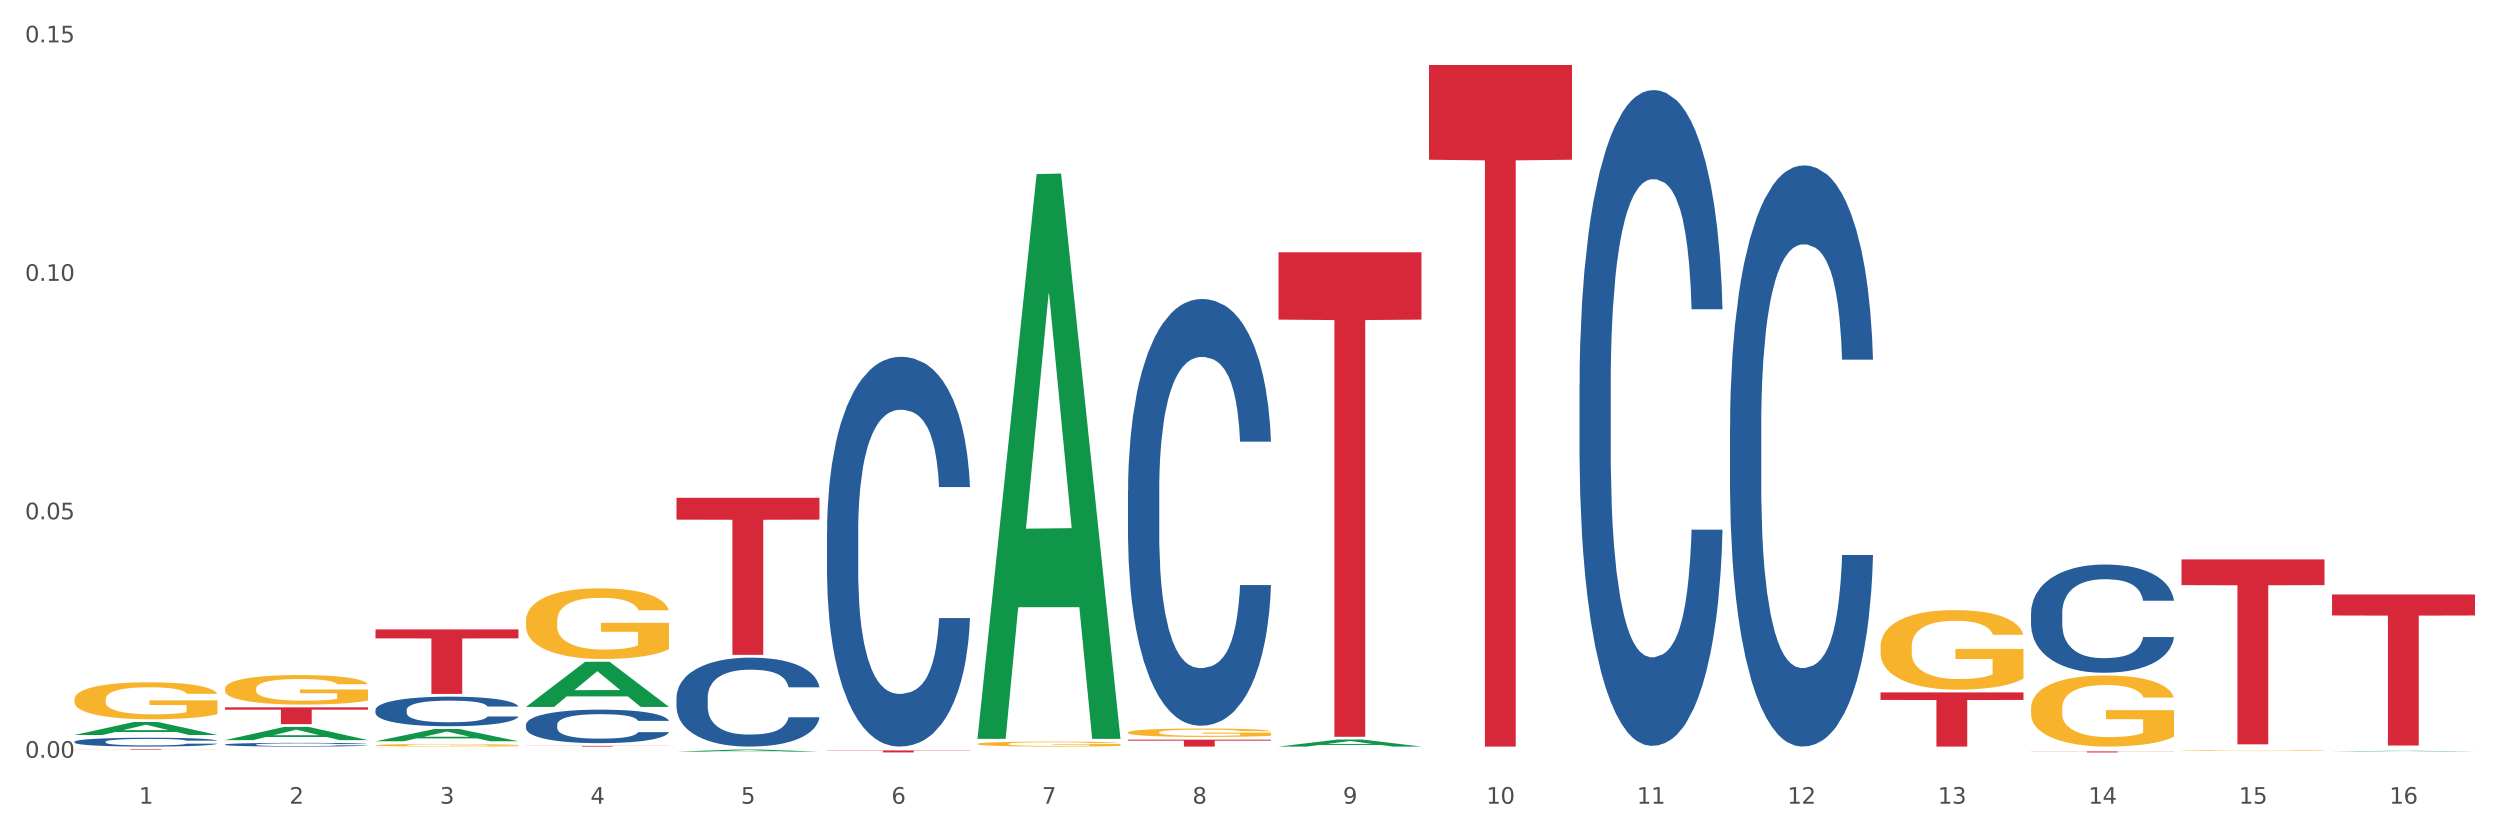 <?xml version="1.0" encoding="utf-8" standalone="no"?>
<!DOCTYPE svg PUBLIC "-//W3C//DTD SVG 1.1//EN"
  "http://www.w3.org/Graphics/SVG/1.1/DTD/svg11.dtd">
<svg xmlns:xlink="http://www.w3.org/1999/xlink" width="1080pt" height="360pt" viewBox="0 0 1080 360" xmlns="http://www.w3.org/2000/svg" version="1.1">
 <rect x="0" y="0" width="1080" height="360" fill="#333333" stroke="none"/>
 <defs>
  <style type="text/css">*{stroke-linejoin: round; stroke-linecap: butt}</style>
 </defs>
 <g id="figure_1">
  <g id="patch_1">
   <path d="M 0 360 
L 1080 360 
L 1080 0 
L 0 0 
z
" style="fill: #ffffff; stroke: #ffffff; stroke-linejoin: miter"/>
  </g>
  <g id="axes_1">
   <g id="matplotlib.axis_1">
    <g id="xtick_1">
     <g id="text_1">
      <!-- 1 -->
      <g style="fill: #4d4d4d" transform="translate(60.004 347.204) scale(0.096 -0.096)">
       <defs>
        <path id="DejaVuSans-31" d="M 794 531 
L 1825 531 
L 1825 4091 
L 703 3866 
L 703 4441 
L 1819 4666 
L 2450 4666 
L 2450 531 
L 3481 531 
L 3481 0 
L 794 0 
L 794 531 
z
" transform="scale(0.016)"/>
       </defs>
       <use xlink:href="#DejaVuSans-31"/>
      </g>
     </g>
    </g>
    <g id="xtick_2">
     <g id="text_2">
      <!-- 2 -->
      <g style="fill: #4d4d4d" transform="translate(125.021 347.204) scale(0.096 -0.096)">
       <defs>
        <path id="DejaVuSans-32" d="M 1228 531 
L 3431 531 
L 3431 0 
L 469 0 
L 469 531 
Q 828 903 1448 1529 
Q 2069 2156 2228 2338 
Q 2531 2678 2651 2914 
Q 2772 3150 2772 3378 
Q 2772 3750 2511 3984 
Q 2250 4219 1831 4219 
Q 1534 4219 1204 4116 
Q 875 4013 500 3803 
L 500 4441 
Q 881 4594 1212 4672 
Q 1544 4750 1819 4750 
Q 2544 4750 2975 4387 
Q 3406 4025 3406 3419 
Q 3406 3131 3298 2873 
Q 3191 2616 2906 2266 
Q 2828 2175 2409 1742 
Q 1991 1309 1228 531 
z
" transform="scale(0.016)"/>
       </defs>
       <use xlink:href="#DejaVuSans-32"/>
      </g>
     </g>
    </g>
    <g id="xtick_3">
     <g id="text_3">
      <!-- 3 -->
      <g style="fill: #4d4d4d" transform="translate(190.039 347.204) scale(0.096 -0.096)">
       <defs>
        <path id="DejaVuSans-33" d="M 2597 2516 
Q 3050 2419 3304 2112 
Q 3559 1806 3559 1356 
Q 3559 666 3084 287 
Q 2609 -91 1734 -91 
Q 1441 -91 1130 -33 
Q 819 25 488 141 
L 488 750 
Q 750 597 1062 519 
Q 1375 441 1716 441 
Q 2309 441 2620 675 
Q 2931 909 2931 1356 
Q 2931 1769 2642 2001 
Q 2353 2234 1838 2234 
L 1294 2234 
L 1294 2753 
L 1863 2753 
Q 2328 2753 2575 2939 
Q 2822 3125 2822 3475 
Q 2822 3834 2567 4026 
Q 2313 4219 1838 4219 
Q 1578 4219 1281 4162 
Q 984 4106 628 3988 
L 628 4550 
Q 988 4650 1302 4700 
Q 1616 4750 1894 4750 
Q 2613 4750 3031 4423 
Q 3450 4097 3450 3541 
Q 3450 3153 3228 2886 
Q 3006 2619 2597 2516 
z
" transform="scale(0.016)"/>
       </defs>
       <use xlink:href="#DejaVuSans-33"/>
      </g>
     </g>
    </g>
    <g id="xtick_4">
     <g id="text_4">
      <!-- 4 -->
      <g style="fill: #4d4d4d" transform="translate(255.056 347.204) scale(0.096 -0.096)">
       <defs>
        <path id="DejaVuSans-34" d="M 2419 4116 
L 825 1625 
L 2419 1625 
L 2419 4116 
z
M 2253 4666 
L 3047 4666 
L 3047 1625 
L 3713 1625 
L 3713 1100 
L 3047 1100 
L 3047 0 
L 2419 0 
L 2419 1100 
L 313 1100 
L 313 1709 
L 2253 4666 
z
" transform="scale(0.016)"/>
       </defs>
       <use xlink:href="#DejaVuSans-34"/>
      </g>
     </g>
    </g>
    <g id="xtick_5">
     <g id="text_5">
      <!-- 5 -->
      <g style="fill: #4d4d4d" transform="translate(320.073 347.204) scale(0.096 -0.096)">
       <defs>
        <path id="DejaVuSans-35" d="M 691 4666 
L 3169 4666 
L 3169 4134 
L 1269 4134 
L 1269 2991 
Q 1406 3038 1543 3061 
Q 1681 3084 1819 3084 
Q 2600 3084 3056 2656 
Q 3513 2228 3513 1497 
Q 3513 744 3044 326 
Q 2575 -91 1722 -91 
Q 1428 -91 1123 -41 
Q 819 9 494 109 
L 494 744 
Q 775 591 1075 516 
Q 1375 441 1709 441 
Q 2250 441 2565 725 
Q 2881 1009 2881 1497 
Q 2881 1984 2565 2268 
Q 2250 2553 1709 2553 
Q 1456 2553 1204 2497 
Q 953 2441 691 2322 
L 691 4666 
z
" transform="scale(0.016)"/>
       </defs>
       <use xlink:href="#DejaVuSans-35"/>
      </g>
     </g>
    </g>
    <g id="xtick_6">
     <g id="text_6">
      <!-- 6 -->
      <g style="fill: #4d4d4d" transform="translate(385.09 347.204) scale(0.096 -0.096)">
       <defs>
        <path id="DejaVuSans-36" d="M 2113 2584 
Q 1688 2584 1439 2293 
Q 1191 2003 1191 1497 
Q 1191 994 1439 701 
Q 1688 409 2113 409 
Q 2538 409 2786 701 
Q 3034 994 3034 1497 
Q 3034 2003 2786 2293 
Q 2538 2584 2113 2584 
z
M 3366 4563 
L 3366 3988 
Q 3128 4100 2886 4159 
Q 2644 4219 2406 4219 
Q 1781 4219 1451 3797 
Q 1122 3375 1075 2522 
Q 1259 2794 1537 2939 
Q 1816 3084 2150 3084 
Q 2853 3084 3261 2657 
Q 3669 2231 3669 1497 
Q 3669 778 3244 343 
Q 2819 -91 2113 -91 
Q 1303 -91 875 529 
Q 447 1150 447 2328 
Q 447 3434 972 4092 
Q 1497 4750 2381 4750 
Q 2619 4750 2861 4703 
Q 3103 4656 3366 4563 
z
" transform="scale(0.016)"/>
       </defs>
       <use xlink:href="#DejaVuSans-36"/>
      </g>
     </g>
    </g>
    <g id="xtick_7">
     <g id="text_7">
      <!-- 7 -->
      <g style="fill: #4d4d4d" transform="translate(450.108 347.204) scale(0.096 -0.096)">
       <defs>
        <path id="DejaVuSans-37" d="M 525 4666 
L 3525 4666 
L 3525 4397 
L 1831 0 
L 1172 0 
L 2766 4134 
L 525 4134 
L 525 4666 
z
" transform="scale(0.016)"/>
       </defs>
       <use xlink:href="#DejaVuSans-37"/>
      </g>
     </g>
    </g>
    <g id="xtick_8">
     <g id="text_8">
      <!-- 8 -->
      <g style="fill: #4d4d4d" transform="translate(515.125 347.204) scale(0.096 -0.096)">
       <defs>
        <path id="DejaVuSans-38" d="M 2034 2216 
Q 1584 2216 1326 1975 
Q 1069 1734 1069 1313 
Q 1069 891 1326 650 
Q 1584 409 2034 409 
Q 2484 409 2743 651 
Q 3003 894 3003 1313 
Q 3003 1734 2745 1975 
Q 2488 2216 2034 2216 
z
M 1403 2484 
Q 997 2584 770 2862 
Q 544 3141 544 3541 
Q 544 4100 942 4425 
Q 1341 4750 2034 4750 
Q 2731 4750 3128 4425 
Q 3525 4100 3525 3541 
Q 3525 3141 3298 2862 
Q 3072 2584 2669 2484 
Q 3125 2378 3379 2068 
Q 3634 1759 3634 1313 
Q 3634 634 3220 271 
Q 2806 -91 2034 -91 
Q 1263 -91 848 271 
Q 434 634 434 1313 
Q 434 1759 690 2068 
Q 947 2378 1403 2484 
z
M 1172 3481 
Q 1172 3119 1398 2916 
Q 1625 2713 2034 2713 
Q 2441 2713 2670 2916 
Q 2900 3119 2900 3481 
Q 2900 3844 2670 4047 
Q 2441 4250 2034 4250 
Q 1625 4250 1398 4047 
Q 1172 3844 1172 3481 
z
" transform="scale(0.016)"/>
       </defs>
       <use xlink:href="#DejaVuSans-38"/>
      </g>
     </g>
    </g>
    <g id="xtick_9">
     <g id="text_9">
      <!-- 9 -->
      <g style="fill: #4d4d4d" transform="translate(580.142 347.204) scale(0.096 -0.096)">
       <defs>
        <path id="DejaVuSans-39" d="M 703 97 
L 703 672 
Q 941 559 1184 500 
Q 1428 441 1663 441 
Q 2288 441 2617 861 
Q 2947 1281 2994 2138 
Q 2813 1869 2534 1725 
Q 2256 1581 1919 1581 
Q 1219 1581 811 2004 
Q 403 2428 403 3163 
Q 403 3881 828 4315 
Q 1253 4750 1959 4750 
Q 2769 4750 3195 4129 
Q 3622 3509 3622 2328 
Q 3622 1225 3098 567 
Q 2575 -91 1691 -91 
Q 1453 -91 1209 -44 
Q 966 3 703 97 
z
M 1959 2075 
Q 2384 2075 2632 2365 
Q 2881 2656 2881 3163 
Q 2881 3666 2632 3958 
Q 2384 4250 1959 4250 
Q 1534 4250 1286 3958 
Q 1038 3666 1038 3163 
Q 1038 2656 1286 2365 
Q 1534 2075 1959 2075 
z
" transform="scale(0.016)"/>
       </defs>
       <use xlink:href="#DejaVuSans-39"/>
      </g>
     </g>
    </g>
    <g id="xtick_10">
     <g id="text_10">
      <!-- 10 -->
      <g style="fill: #4d4d4d" transform="translate(642.105 347.204) scale(0.096 -0.096)">
       <defs>
        <path id="DejaVuSans-30" d="M 2034 4250 
Q 1547 4250 1301 3770 
Q 1056 3291 1056 2328 
Q 1056 1369 1301 889 
Q 1547 409 2034 409 
Q 2525 409 2770 889 
Q 3016 1369 3016 2328 
Q 3016 3291 2770 3770 
Q 2525 4250 2034 4250 
z
M 2034 4750 
Q 2819 4750 3233 4129 
Q 3647 3509 3647 2328 
Q 3647 1150 3233 529 
Q 2819 -91 2034 -91 
Q 1250 -91 836 529 
Q 422 1150 422 2328 
Q 422 3509 836 4129 
Q 1250 4750 2034 4750 
z
" transform="scale(0.016)"/>
       </defs>
       <use xlink:href="#DejaVuSans-31"/>
       <use xlink:href="#DejaVuSans-30" transform="translate(63.623 0)"/>
      </g>
     </g>
    </g>
    <g id="xtick_11">
     <g id="text_11">
      <!-- 11 -->
      <g style="fill: #4d4d4d" transform="translate(707.123 347.204) scale(0.096 -0.096)">
       <use xlink:href="#DejaVuSans-31"/>
       <use xlink:href="#DejaVuSans-31" transform="translate(63.623 0)"/>
      </g>
     </g>
    </g>
    <g id="xtick_12">
     <g id="text_12">
      <!-- 12 -->
      <g style="fill: #4d4d4d" transform="translate(772.14 347.204) scale(0.096 -0.096)">
       <use xlink:href="#DejaVuSans-31"/>
       <use xlink:href="#DejaVuSans-32" transform="translate(63.623 0)"/>
      </g>
     </g>
    </g>
    <g id="xtick_13">
     <g id="text_13">
      <!-- 13 -->
      <g style="fill: #4d4d4d" transform="translate(837.157 347.204) scale(0.096 -0.096)">
       <use xlink:href="#DejaVuSans-31"/>
       <use xlink:href="#DejaVuSans-33" transform="translate(63.623 0)"/>
      </g>
     </g>
    </g>
    <g id="xtick_14">
     <g id="text_14">
      <!-- 14 -->
      <g style="fill: #4d4d4d" transform="translate(902.174 347.204) scale(0.096 -0.096)">
       <use xlink:href="#DejaVuSans-31"/>
       <use xlink:href="#DejaVuSans-34" transform="translate(63.623 0)"/>
      </g>
     </g>
    </g>
    <g id="xtick_15">
     <g id="text_15">
      <!-- 15 -->
      <g style="fill: #4d4d4d" transform="translate(967.192 347.204) scale(0.096 -0.096)">
       <use xlink:href="#DejaVuSans-31"/>
       <use xlink:href="#DejaVuSans-35" transform="translate(63.623 0)"/>
      </g>
     </g>
    </g>
    <g id="xtick_16">
     <g id="text_16">
      <!-- 16 -->
      <g style="fill: #4d4d4d" transform="translate(1032.209 347.204) scale(0.096 -0.096)">
       <use xlink:href="#DejaVuSans-31"/>
       <use xlink:href="#DejaVuSans-36" transform="translate(63.623 0)"/>
      </g>
     </g>
    </g>
    <g id="xtick_17"/>
    <g id="xtick_18"/>
    <g id="xtick_19"/>
    <g id="xtick_20"/>
    <g id="xtick_21"/>
    <g id="xtick_22"/>
    <g id="xtick_23"/>
    <g id="xtick_24"/>
    <g id="xtick_25"/>
    <g id="xtick_26"/>
    <g id="xtick_27"/>
    <g id="xtick_28"/>
    <g id="xtick_29"/>
    <g id="xtick_30"/>
    <g id="xtick_31"/>
   </g>
   <g id="matplotlib.axis_2">
    <g id="ytick_1">
     <g id="text_17">
      <!-- 0.00 -->
      <g style="fill: #4d4d4d" transform="translate(10.8 327.352) scale(0.096 -0.096)">
       <defs>
        <path id="DejaVuSans-2e" d="M 684 794 
L 1344 794 
L 1344 0 
L 684 0 
L 684 794 
z
" transform="scale(0.016)"/>
       </defs>
       <use xlink:href="#DejaVuSans-30"/>
       <use xlink:href="#DejaVuSans-2e" transform="translate(63.623 0)"/>
       <use xlink:href="#DejaVuSans-30" transform="translate(95.41 0)"/>
       <use xlink:href="#DejaVuSans-30" transform="translate(159.033 0)"/>
      </g>
     </g>
    </g>
    <g id="ytick_2">
     <g id="text_18">
      <!-- 0.05 -->
      <g style="fill: #4d4d4d" transform="translate(10.8 224.338) scale(0.096 -0.096)">
       <use xlink:href="#DejaVuSans-30"/>
       <use xlink:href="#DejaVuSans-2e" transform="translate(63.623 0)"/>
       <use xlink:href="#DejaVuSans-30" transform="translate(95.41 0)"/>
       <use xlink:href="#DejaVuSans-35" transform="translate(159.033 0)"/>
      </g>
     </g>
    </g>
    <g id="ytick_3">
     <g id="text_19">
      <!-- 0.10 -->
      <g style="fill: #4d4d4d" transform="translate(10.8 121.324) scale(0.096 -0.096)">
       <use xlink:href="#DejaVuSans-30"/>
       <use xlink:href="#DejaVuSans-2e" transform="translate(63.623 0)"/>
       <use xlink:href="#DejaVuSans-31" transform="translate(95.41 0)"/>
       <use xlink:href="#DejaVuSans-30" transform="translate(159.033 0)"/>
      </g>
     </g>
    </g>
    <g id="ytick_4">
     <g id="text_20">
      <!-- 0.15 -->
      <g style="fill: #4d4d4d" transform="translate(10.8 18.311) scale(0.096 -0.096)">
       <use xlink:href="#DejaVuSans-30"/>
       <use xlink:href="#DejaVuSans-2e" transform="translate(63.623 0)"/>
       <use xlink:href="#DejaVuSans-31" transform="translate(95.41 0)"/>
       <use xlink:href="#DejaVuSans-35" transform="translate(159.033 0)"/>
      </g>
     </g>
    </g>
    <g id="ytick_5"/>
    <g id="ytick_6"/>
    <g id="ytick_7"/>
   </g>
   <g id="PolyCollection_1">
    <path d="M 32.175 317.508 
L 32.239 317.503 
L 57.709 311.914 
L 68.28 311.909 
L 93.941 317.518 
L 81.715 317.518 
L 76.176 316.212 
L 49.877 316.212 
L 49.686 316.233 
L 44.337 317.518 
L 32.175 317.518 
L 32.175 317.508 
L 53.188 315.433 
L 72.864 315.427 
L 63.122 313.104 
L 62.995 313.094 
L 62.867 313.11 
L 53.125 315.427 
L 53.188 315.433 
L 32.175 317.508 
z
" clip-path="url(#p6cff342da2)" style="fill: #109648"/>
    <path d="M 97.192 319.719 
L 97.256 319.713 
L 122.727 314.019 
L 133.297 314.013 
L 158.959 319.729 
L 146.733 319.729 
L 141.193 318.398 
L 114.894 318.398 
L 114.703 318.42 
L 109.354 319.729 
L 97.192 319.729 
L 97.192 319.719 
L 118.206 317.604 
L 137.882 317.599 
L 128.139 315.232 
L 128.012 315.221 
L 127.884 315.237 
L 118.142 317.599 
L 118.206 317.604 
L 97.192 319.719 
z
" clip-path="url(#p6cff342da2)" style="fill: #109648"/>
    <path d="M 97.192 297.522 
L 97.265 297.51 
L 97.265 297.091 
L 97.411 296.729 
L 98.14 295.856 
L 99.234 295.133 
L 100.036 294.749 
L 100.838 294.434 
L 101.786 294.12 
L 102.953 293.793 
L 105.068 293.316 
L 106.381 293.071 
L 107.985 292.815 
L 110.902 292.442 
L 113.017 292.232 
L 115.204 292.057 
L 118.778 291.848 
L 121.111 291.755 
L 123.591 291.685 
L 126.58 291.638 
L 128.841 291.626 
L 133.8 291.661 
L 138.03 291.766 
L 140.071 291.848 
L 142.697 291.988 
L 144.082 292.081 
L 146.343 292.267 
L 148.676 292.512 
L 150.281 292.722 
L 152.687 293.118 
L 154.51 293.514 
L 156.188 294.003 
L 157.063 294.341 
L 157.719 294.656 
L 158.302 295.017 
L 158.886 295.588 
L 145.759 295.588 
L 145.249 295.18 
L 144.447 294.795 
L 143.28 294.423 
L 142.259 294.19 
L 140.509 293.898 
L 138.905 293.712 
L 137.227 293.572 
L 135.185 293.456 
L 133.581 293.397 
L 131.321 293.351 
L 126.872 293.362 
L 123.882 293.456 
L 121.84 293.572 
L 120.528 293.677 
L 119.361 293.793 
L 118.048 293.957 
L 116.517 294.201 
L 115.423 294.423 
L 114.329 294.702 
L 113.454 294.982 
L 112.652 295.308 
L 111.996 295.658 
L 111.485 296.019 
L 111.048 296.462 
L 110.683 297.196 
L 110.683 298.792 
L 110.829 299.153 
L 111.194 299.631 
L 111.631 299.992 
L 112.36 300.423 
L 113.017 300.714 
L 114.256 301.134 
L 115.642 301.483 
L 116.736 301.704 
L 117.83 301.891 
L 119.726 302.147 
L 121.84 302.357 
L 123.664 302.485 
L 126.143 302.602 
L 127.82 302.648 
L 129.279 302.671 
L 132.852 302.671 
L 135.404 302.637 
L 138.248 302.555 
L 140.436 302.45 
L 142.259 302.322 
L 144.301 302.112 
L 145.614 301.914 
L 145.614 299.479 
L 129.57 299.467 
L 129.57 297.848 
L 158.959 297.848 
L 158.959 302.602 
L 157.719 302.846 
L 156.333 303.068 
L 154.875 303.266 
L 152.687 303.51 
L 150.062 303.743 
L 147.728 303.906 
L 145.249 304.046 
L 142.332 304.174 
L 138.54 304.291 
L 136.206 304.338 
L 133.289 304.373 
L 129.862 304.384 
L 126.872 304.361 
L 123.955 304.303 
L 120.892 304.198 
L 117.903 304.046 
L 115.642 303.895 
L 113.381 303.708 
L 110.975 303.464 
L 109.079 303.231 
L 107.62 303.021 
L 106.016 302.753 
L 104.266 302.404 
L 102.953 302.089 
L 101.786 301.763 
L 100.547 301.343 
L 99.672 300.982 
L 98.797 300.528 
L 98.286 300.19 
L 97.703 299.666 
L 97.265 298.932 
L 97.192 297.522 
z
" clip-path="url(#p6cff342da2)" style="fill: #f7b32b"/>
    <path d="M 32.175 302.136 
L 32.248 302.122 
L 32.248 301.597 
L 32.394 301.145 
L 33.123 300.051 
L 34.217 299.147 
L 35.019 298.665 
L 35.821 298.272 
L 36.769 297.878 
L 37.936 297.469 
L 40.051 296.871 
L 41.363 296.565 
L 42.968 296.244 
L 45.885 295.778 
L 47.999 295.515 
L 50.187 295.296 
L 53.76 295.034 
L 56.094 294.917 
L 58.573 294.83 
L 61.563 294.771 
L 63.824 294.757 
L 68.783 294.801 
L 73.012 294.932 
L 75.054 295.034 
L 77.679 295.209 
L 79.065 295.326 
L 81.326 295.559 
L 83.659 295.865 
L 85.263 296.128 
L 87.67 296.624 
L 89.493 297.119 
L 91.17 297.732 
L 92.045 298.155 
L 92.702 298.549 
L 93.285 299.001 
L 93.868 299.715 
L 80.742 299.715 
L 80.232 299.205 
L 79.43 298.724 
L 78.263 298.257 
L 77.242 297.965 
L 75.492 297.601 
L 73.887 297.367 
L 72.21 297.192 
L 70.168 297.046 
L 68.564 296.974 
L 66.303 296.915 
L 61.855 296.93 
L 58.865 297.046 
L 56.823 297.192 
L 55.511 297.324 
L 54.344 297.469 
L 53.031 297.674 
L 51.5 297.98 
L 50.406 298.257 
L 49.312 298.607 
L 48.437 298.957 
L 47.635 299.365 
L 46.979 299.803 
L 46.468 300.255 
L 46.031 300.809 
L 45.666 301.728 
L 45.666 303.726 
L 45.812 304.178 
L 46.176 304.776 
L 46.614 305.228 
L 47.343 305.768 
L 47.999 306.132 
L 49.239 306.657 
L 50.625 307.095 
L 51.719 307.372 
L 52.812 307.605 
L 54.708 307.926 
L 56.823 308.189 
L 58.646 308.349 
L 61.126 308.495 
L 62.803 308.553 
L 64.261 308.582 
L 67.835 308.582 
L 70.387 308.539 
L 73.231 308.437 
L 75.419 308.305 
L 77.242 308.145 
L 79.284 307.882 
L 80.596 307.634 
L 80.596 304.586 
L 64.553 304.572 
L 64.553 302.545 
L 93.941 302.545 
L 93.941 308.495 
L 92.702 308.801 
L 91.316 309.078 
L 89.858 309.326 
L 87.67 309.632 
L 85.045 309.924 
L 82.711 310.128 
L 80.232 310.303 
L 77.315 310.464 
L 73.523 310.61 
L 71.189 310.668 
L 68.272 310.712 
L 64.845 310.726 
L 61.855 310.697 
L 58.938 310.624 
L 55.875 310.493 
L 52.885 310.303 
L 50.625 310.114 
L 48.364 309.88 
L 45.958 309.574 
L 44.062 309.282 
L 42.603 309.02 
L 40.999 308.684 
L 39.249 308.247 
L 37.936 307.853 
L 36.769 307.445 
L 35.529 306.92 
L 34.654 306.468 
L 33.779 305.899 
L 33.269 305.476 
L 32.685 304.82 
L 32.248 303.901 
L 32.175 302.136 
z
" clip-path="url(#p6cff342da2)" style="fill: #f7b32b"/>
    <path d="M 292.244 324.724 
L 292.308 324.723 
L 317.778 323.793 
L 328.349 323.793 
L 354.01 324.725 
L 341.784 324.725 
L 336.245 324.508 
L 309.946 324.508 
L 309.755 324.512 
L 304.406 324.725 
L 292.244 324.725 
L 292.244 324.724 
L 313.257 324.379 
L 332.933 324.378 
L 323.191 323.991 
L 323.063 323.99 
L 322.936 323.992 
L 313.194 324.378 
L 313.257 324.379 
L 292.244 324.724 
z
" clip-path="url(#p6cff342da2)" style="fill: #109648"/>
    <path d="M 422.278 318.735 
L 422.342 318.506 
L 447.813 75.2 
L 458.383 74.971 
L 484.045 319.194 
L 471.819 319.194 
L 466.279 262.323 
L 439.981 262.323 
L 439.79 263.24 
L 434.441 319.194 
L 422.278 319.194 
L 422.278 318.735 
L 443.292 228.384 
L 462.968 228.155 
L 453.225 127.026 
L 453.098 126.567 
L 452.971 127.255 
L 443.228 228.155 
L 443.292 228.384 
L 422.278 318.735 
z
" clip-path="url(#p6cff342da2)" style="fill: #109648"/>
    <path d="M 227.227 305.348 
L 227.29 305.33 
L 252.761 285.891 
L 263.331 285.873 
L 288.993 305.385 
L 276.767 305.385 
L 271.227 300.841 
L 244.929 300.841 
L 244.738 300.914 
L 239.389 305.385 
L 227.227 305.385 
L 227.227 305.348 
L 248.24 298.129 
L 267.916 298.111 
L 258.174 290.031 
L 258.046 289.995 
L 257.919 290.05 
L 248.176 298.111 
L 248.24 298.129 
L 227.227 305.348 
z
" clip-path="url(#p6cff342da2)" style="fill: #109648"/>
    <path d="M 162.209 320.228 
L 162.273 320.223 
L 187.744 314.921 
L 198.314 314.916 
L 223.976 320.238 
L 211.75 320.238 
L 206.21 318.999 
L 179.912 318.999 
L 179.721 319.019 
L 174.372 320.238 
L 162.209 320.238 
L 162.209 320.228 
L 183.223 318.26 
L 202.899 318.255 
L 193.156 316.051 
L 193.029 316.041 
L 192.902 316.056 
L 183.159 318.255 
L 183.223 318.26 
L 162.209 320.228 
z
" clip-path="url(#p6cff342da2)" style="fill: #109648"/>
    <path d="M 227.227 268.265 
L 227.3 268.237 
L 227.3 267.233 
L 227.445 266.368 
L 228.175 264.277 
L 229.269 262.548 
L 230.071 261.627 
L 230.873 260.874 
L 231.821 260.122 
L 232.988 259.341 
L 235.102 258.197 
L 236.415 257.612 
L 238.019 256.998 
L 240.936 256.106 
L 243.051 255.604 
L 245.239 255.185 
L 248.812 254.684 
L 251.146 254.46 
L 253.625 254.293 
L 256.615 254.182 
L 258.876 254.154 
L 263.834 254.237 
L 268.064 254.488 
L 270.106 254.684 
L 272.731 255.018 
L 274.117 255.241 
L 276.377 255.687 
L 278.711 256.273 
L 280.315 256.775 
L 282.722 257.723 
L 284.545 258.671 
L 286.222 259.843 
L 287.097 260.651 
L 287.753 261.404 
L 288.337 262.269 
L 288.92 263.635 
L 275.794 263.635 
L 275.283 262.659 
L 274.481 261.739 
L 273.315 260.847 
L 272.294 260.289 
L 270.543 259.592 
L 268.939 259.145 
L 267.262 258.811 
L 265.22 258.532 
L 263.616 258.393 
L 261.355 258.281 
L 256.907 258.309 
L 253.917 258.532 
L 251.875 258.811 
L 250.562 259.062 
L 249.396 259.341 
L 248.083 259.731 
L 246.552 260.317 
L 245.458 260.847 
L 244.364 261.516 
L 243.489 262.185 
L 242.687 262.966 
L 242.03 263.803 
L 241.52 264.667 
L 241.082 265.727 
L 240.718 267.484 
L 240.718 271.304 
L 240.863 272.169 
L 241.228 273.312 
L 241.666 274.177 
L 242.395 275.208 
L 243.051 275.906 
L 244.291 276.91 
L 245.676 277.746 
L 246.77 278.276 
L 247.864 278.722 
L 249.76 279.336 
L 251.875 279.838 
L 253.698 280.144 
L 256.177 280.423 
L 257.855 280.535 
L 259.313 280.591 
L 262.886 280.591 
L 265.439 280.507 
L 268.283 280.312 
L 270.47 280.061 
L 272.294 279.754 
L 274.335 279.252 
L 275.648 278.778 
L 275.648 272.95 
L 259.605 272.922 
L 259.605 269.045 
L 288.993 269.045 
L 288.993 280.423 
L 287.753 281.009 
L 286.368 281.539 
L 284.909 282.013 
L 282.722 282.599 
L 280.096 283.156 
L 277.763 283.547 
L 275.283 283.881 
L 272.366 284.188 
L 268.574 284.467 
L 266.241 284.578 
L 263.324 284.662 
L 259.897 284.69 
L 256.907 284.634 
L 253.99 284.495 
L 250.927 284.244 
L 247.937 283.881 
L 245.676 283.519 
L 243.416 283.073 
L 241.009 282.487 
L 239.113 281.929 
L 237.655 281.427 
L 236.05 280.786 
L 234.3 279.949 
L 232.988 279.196 
L 231.821 278.415 
L 230.581 277.412 
L 229.706 276.547 
L 228.831 275.459 
L 228.321 274.651 
L 227.737 273.396 
L 227.3 271.639 
L 227.227 268.265 
z
" clip-path="url(#p6cff342da2)" style="fill: #f7b32b"/>
    <path d="M 162.209 321.93 
L 162.282 321.929 
L 162.282 321.892 
L 162.428 321.861 
L 163.157 321.786 
L 164.251 321.724 
L 165.054 321.69 
L 165.856 321.663 
L 166.804 321.636 
L 167.97 321.608 
L 170.085 321.567 
L 171.398 321.546 
L 173.002 321.523 
L 175.919 321.491 
L 178.034 321.473 
L 180.222 321.458 
L 183.795 321.44 
L 186.128 321.432 
L 188.608 321.426 
L 191.598 321.422 
L 193.858 321.421 
L 198.817 321.424 
L 203.047 321.433 
L 205.089 321.44 
L 207.714 321.452 
L 209.099 321.46 
L 211.36 321.476 
L 213.694 321.497 
L 215.298 321.515 
L 217.704 321.55 
L 219.528 321.584 
L 221.205 321.626 
L 222.08 321.655 
L 222.736 321.682 
L 223.32 321.714 
L 223.903 321.763 
L 210.777 321.763 
L 210.266 321.728 
L 209.464 321.694 
L 208.297 321.662 
L 207.276 321.642 
L 205.526 321.617 
L 203.922 321.601 
L 202.245 321.589 
L 200.203 321.579 
L 198.598 321.574 
L 196.338 321.57 
L 191.889 321.571 
L 188.9 321.579 
L 186.858 321.589 
L 185.545 321.598 
L 184.378 321.608 
L 183.066 321.622 
L 181.534 321.643 
L 180.44 321.662 
L 179.347 321.686 
L 178.471 321.71 
L 177.669 321.739 
L 177.013 321.769 
L 176.503 321.8 
L 176.065 321.838 
L 175.7 321.902 
L 175.7 322.039 
L 175.846 322.07 
L 176.211 322.112 
L 176.648 322.143 
L 177.378 322.18 
L 178.034 322.205 
L 179.274 322.241 
L 180.659 322.272 
L 181.753 322.291 
L 182.847 322.307 
L 184.743 322.329 
L 186.858 322.347 
L 188.681 322.358 
L 191.16 322.368 
L 192.837 322.372 
L 194.296 322.374 
L 197.869 322.374 
L 200.422 322.371 
L 203.266 322.364 
L 205.453 322.355 
L 207.276 322.344 
L 209.318 322.326 
L 210.631 322.309 
L 210.631 322.099 
L 194.588 322.098 
L 194.588 321.958 
L 223.976 321.958 
L 223.976 322.368 
L 222.736 322.389 
L 221.351 322.408 
L 219.892 322.425 
L 217.704 322.446 
L 215.079 322.467 
L 212.746 322.481 
L 210.266 322.493 
L 207.349 322.504 
L 203.557 322.514 
L 201.224 322.518 
L 198.307 322.521 
L 194.879 322.522 
L 191.889 322.52 
L 188.972 322.515 
L 185.91 322.506 
L 182.92 322.493 
L 180.659 322.48 
L 178.399 322.464 
L 175.992 322.442 
L 174.096 322.422 
L 172.638 322.404 
L 171.033 322.381 
L 169.283 322.351 
L 167.97 322.324 
L 166.804 322.296 
L 165.564 322.259 
L 164.689 322.228 
L 163.814 322.189 
L 163.303 322.16 
L 162.72 322.115 
L 162.282 322.051 
L 162.209 321.93 
z
" clip-path="url(#p6cff342da2)" style="fill: #f7b32b"/>
    <path d="M 32.175 323.704 
L 93.941 323.704 
L 93.941 323.743 
L 69.645 323.743 
L 69.645 323.981 
L 56.325 323.981 
L 56.325 323.743 
L 32.175 323.743 
L 32.175 323.705 
L 32.175 323.704 
z
" clip-path="url(#p6cff342da2)" style="fill: #d62839"/>
    <path d="M 97.192 305.567 
L 158.959 305.567 
L 158.959 306.576 
L 134.662 306.583 
L 134.662 312.831 
L 121.343 312.831 
L 121.343 306.583 
L 97.192 306.576 
L 97.192 305.573 
L 97.192 305.567 
z
" clip-path="url(#p6cff342da2)" style="fill: #d62839"/>
    <path d="M 877.399 324.606 
L 939.166 324.606 
L 939.166 324.669 
L 914.869 324.669 
L 914.869 325.06 
L 901.549 325.06 
L 901.549 324.669 
L 877.399 324.669 
L 877.399 324.606 
L 877.399 324.606 
z
" clip-path="url(#p6cff342da2)" style="fill: #d62839"/>
    <path d="M 942.416 241.674 
L 1004.183 241.674 
L 1004.183 252.774 
L 979.886 252.849 
L 979.886 321.549 
L 966.567 321.549 
L 966.567 252.849 
L 942.416 252.774 
L 942.416 241.749 
L 942.416 241.674 
z
" clip-path="url(#p6cff342da2)" style="fill: #d62839"/>
    <path d="M 1007.434 324.624 
L 1007.497 324.623 
L 1032.968 324.337 
L 1043.538 324.337 
L 1069.2 324.624 
L 1056.974 324.624 
L 1051.434 324.557 
L 1025.136 324.557 
L 1024.945 324.558 
L 1019.596 324.624 
L 1007.434 324.624 
L 1007.434 324.624 
L 1028.447 324.517 
L 1048.123 324.517 
L 1038.38 324.398 
L 1038.253 324.397 
L 1038.126 324.398 
L 1028.383 324.517 
L 1028.447 324.517 
L 1007.434 324.624 
z
" clip-path="url(#p6cff342da2)" style="fill: #109648"/>
    <path d="M 552.313 322.516 
L 552.377 322.513 
L 577.847 319.475 
L 588.418 319.472 
L 614.079 322.522 
L 601.853 322.522 
L 596.314 321.812 
L 570.015 321.812 
L 569.824 321.823 
L 564.475 322.522 
L 552.313 322.522 
L 552.313 322.516 
L 573.326 321.388 
L 593.002 321.385 
L 583.26 320.122 
L 583.132 320.117 
L 583.005 320.125 
L 573.263 321.385 
L 573.326 321.388 
L 552.313 322.516 
z
" clip-path="url(#p6cff342da2)" style="fill: #109648"/>
    <path d="M 1007.434 256.82 
L 1069.2 256.82 
L 1069.2 265.889 
L 1044.903 265.95 
L 1044.903 322.076 
L 1031.584 322.076 
L 1031.584 265.95 
L 1007.434 265.889 
L 1007.434 256.881 
L 1007.434 256.82 
z
" clip-path="url(#p6cff342da2)" style="fill: #d62839"/>
    <path d="M 357.261 229.795 
L 357.334 229.641 
L 357.334 225.336 
L 357.553 219.492 
L 358.356 208.728 
L 359.378 200.578 
L 361.131 191.044 
L 362.08 187.046 
L 363.321 182.586 
L 365.876 175.359 
L 368.797 169.208 
L 370.841 165.825 
L 372.374 163.672 
L 375.806 159.828 
L 377.777 158.136 
L 379.821 156.752 
L 381.574 155.83 
L 384.494 154.753 
L 386.83 154.292 
L 389.532 154.138 
L 391.795 154.292 
L 394.788 154.907 
L 399.169 156.752 
L 400.848 157.829 
L 403.111 159.674 
L 405.448 162.134 
L 407.346 164.595 
L 409.536 168.132 
L 411.8 172.745 
L 413.99 178.588 
L 415.523 183.97 
L 416.764 189.66 
L 417.859 196.58 
L 418.663 204.115 
L 419.028 210.42 
L 405.667 210.42 
L 405.302 204.73 
L 404.572 198.579 
L 403.842 194.427 
L 403.038 191.044 
L 401.797 187.2 
L 400.702 184.739 
L 398.877 181.817 
L 397.198 179.972 
L 395.81 178.896 
L 394.131 177.973 
L 390.554 177.05 
L 387.998 177.05 
L 386.392 177.358 
L 384.421 178.127 
L 382.742 179.203 
L 380.77 181.049 
L 379.237 183.048 
L 377.704 185.662 
L 376.828 187.507 
L 375.514 190.89 
L 374.638 193.658 
L 373.469 198.425 
L 372.812 201.808 
L 371.644 210.573 
L 371.133 217.032 
L 370.914 221.491 
L 370.768 226.412 
L 370.768 250.401 
L 371.206 261.165 
L 371.571 265.778 
L 372.155 271.007 
L 373.25 277.773 
L 374.857 284.385 
L 376.536 289.152 
L 377.923 292.074 
L 379.237 294.227 
L 380.551 295.918 
L 382.158 297.456 
L 383.472 298.379 
L 385.443 299.301 
L 387.779 299.763 
L 389.605 299.763 
L 393.328 298.994 
L 395.007 298.225 
L 396.614 297.148 
L 398.366 295.457 
L 399.753 293.612 
L 400.556 292.228 
L 401.87 289.306 
L 402.892 286.23 
L 403.769 282.694 
L 404.353 279.618 
L 405.01 275.005 
L 405.521 269.777 
L 405.667 267.009 
L 419.028 267.009 
L 418.736 272.544 
L 418.224 277.927 
L 417.202 285.154 
L 416.399 289.306 
L 415.158 294.38 
L 413.844 298.686 
L 412.019 303.453 
L 410.339 306.99 
L 408.587 310.065 
L 406.689 312.833 
L 403.257 316.678 
L 402.016 317.754 
L 399.388 319.6 
L 397.344 320.676 
L 394.35 321.752 
L 391.284 322.367 
L 388.071 322.521 
L 385.224 322.214 
L 382.085 321.291 
L 380.113 320.368 
L 377.923 318.984 
L 375.368 316.832 
L 372.958 314.217 
L 370.695 311.142 
L 368.578 307.605 
L 366.606 303.607 
L 364.051 296.995 
L 362.153 290.536 
L 360.766 284.539 
L 359.817 279.464 
L 358.867 273.006 
L 358.356 268.546 
L 357.553 257.782 
L 357.261 247.787 
L 357.261 229.795 
z
" clip-path="url(#p6cff342da2)" style="fill: #255c99"/>
    <path d="M 487.296 212.006 
L 487.369 211.837 
L 487.369 207.123 
L 487.588 200.725 
L 488.391 188.939 
L 489.413 180.016 
L 491.165 169.577 
L 492.114 165.199 
L 493.356 160.317 
L 495.911 152.404 
L 498.831 145.669 
L 500.876 141.965 
L 502.409 139.608 
L 505.84 135.398 
L 507.811 133.546 
L 509.856 132.031 
L 511.608 131.021 
L 514.528 129.842 
L 516.865 129.337 
L 519.566 129.169 
L 521.829 129.337 
L 524.823 130.011 
L 529.203 132.031 
L 530.883 133.21 
L 533.146 135.23 
L 535.482 137.924 
L 537.38 140.618 
L 539.571 144.49 
L 541.834 149.541 
L 544.024 155.939 
L 545.558 161.832 
L 546.799 168.062 
L 547.894 175.638 
L 548.697 183.888 
L 549.062 190.791 
L 535.701 190.791 
L 535.336 184.562 
L 534.606 177.827 
L 533.876 173.281 
L 533.073 169.577 
L 531.832 165.368 
L 530.737 162.674 
L 528.911 159.475 
L 527.232 157.455 
L 525.845 156.276 
L 524.166 155.266 
L 520.588 154.256 
L 518.033 154.256 
L 516.427 154.592 
L 514.455 155.434 
L 512.776 156.613 
L 510.805 158.633 
L 509.272 160.822 
L 507.738 163.684 
L 506.862 165.705 
L 505.548 169.409 
L 504.672 172.439 
L 503.504 177.659 
L 502.847 181.363 
L 501.679 190.96 
L 501.168 198.031 
L 500.949 202.914 
L 500.803 208.302 
L 500.803 234.567 
L 501.241 246.353 
L 501.606 251.404 
L 502.19 257.129 
L 503.285 264.537 
L 504.891 271.777 
L 506.57 276.996 
L 507.957 280.195 
L 509.272 282.552 
L 510.586 284.404 
L 512.192 286.088 
L 513.506 287.098 
L 515.478 288.108 
L 517.814 288.613 
L 519.639 288.613 
L 523.363 287.772 
L 525.042 286.93 
L 526.648 285.751 
L 528.4 283.899 
L 529.787 281.879 
L 530.591 280.363 
L 531.905 277.164 
L 532.927 273.797 
L 533.803 269.925 
L 534.387 266.557 
L 535.044 261.506 
L 535.555 255.782 
L 535.701 252.751 
L 549.062 252.751 
L 548.77 258.812 
L 548.259 264.705 
L 547.237 272.618 
L 546.434 277.164 
L 545.193 282.721 
L 543.878 287.435 
L 542.053 292.654 
L 540.374 296.527 
L 538.622 299.894 
L 536.723 302.925 
L 533.292 307.134 
L 532.051 308.313 
L 529.422 310.333 
L 527.378 311.512 
L 524.385 312.69 
L 521.318 313.364 
L 518.106 313.532 
L 515.258 313.195 
L 512.119 312.185 
L 510.148 311.175 
L 507.957 309.659 
L 505.402 307.302 
L 502.993 304.44 
L 500.73 301.073 
L 498.612 297.2 
L 496.641 292.823 
L 494.086 285.583 
L 492.187 278.511 
L 490.8 271.945 
L 489.851 266.389 
L 488.902 259.317 
L 488.391 254.435 
L 487.588 242.649 
L 487.296 231.705 
L 487.296 212.006 
z
" clip-path="url(#p6cff342da2)" style="fill: #255c99"/>
    <path d="M 682.347 166.205 
L 682.42 165.946 
L 682.42 158.701 
L 682.639 148.869 
L 683.443 130.758 
L 684.465 117.045 
L 686.217 101.003 
L 687.166 94.276 
L 688.407 86.772 
L 690.963 74.612 
L 693.883 64.262 
L 695.927 58.57 
L 697.46 54.948 
L 700.892 48.479 
L 702.863 45.633 
L 704.907 43.304 
L 706.66 41.752 
L 709.58 39.941 
L 711.916 39.165 
L 714.618 38.906 
L 716.881 39.165 
L 719.875 40.2 
L 724.255 43.304 
L 725.934 45.116 
L 728.198 48.22 
L 730.534 52.36 
L 732.432 56.5 
L 734.623 62.451 
L 736.886 70.213 
L 739.076 80.045 
L 740.609 89.101 
L 741.85 98.674 
L 742.946 110.317 
L 743.749 122.995 
L 744.114 133.604 
L 730.753 133.604 
L 730.388 124.03 
L 729.658 113.681 
L 728.928 106.695 
L 728.125 101.003 
L 726.883 94.534 
L 725.788 90.395 
L 723.963 85.479 
L 722.284 82.374 
L 720.897 80.563 
L 719.217 79.01 
L 715.64 77.458 
L 713.085 77.458 
L 711.478 77.975 
L 709.507 79.269 
L 707.828 81.08 
L 705.857 84.185 
L 704.323 87.548 
L 702.79 91.947 
L 701.914 95.052 
L 700.6 100.744 
L 699.724 105.401 
L 698.556 113.422 
L 697.899 119.114 
L 696.73 133.862 
L 696.219 144.729 
L 696 152.233 
L 695.854 160.512 
L 695.854 200.875 
L 696.292 218.987 
L 696.657 226.749 
L 697.241 235.546 
L 698.337 246.931 
L 699.943 258.056 
L 701.622 266.077 
L 703.009 270.993 
L 704.323 274.615 
L 705.638 277.461 
L 707.244 280.049 
L 708.558 281.601 
L 710.529 283.154 
L 712.866 283.93 
L 714.691 283.93 
L 718.414 282.636 
L 720.094 281.343 
L 721.7 279.531 
L 723.452 276.685 
L 724.839 273.58 
L 725.642 271.252 
L 726.956 266.336 
L 727.979 261.161 
L 728.855 255.21 
L 729.439 250.035 
L 730.096 242.273 
L 730.607 233.476 
L 730.753 228.819 
L 744.114 228.819 
L 743.822 238.133 
L 743.311 247.189 
L 742.289 259.35 
L 741.485 266.336 
L 740.244 274.874 
L 738.93 282.119 
L 737.105 290.14 
L 735.426 296.091 
L 733.673 301.265 
L 731.775 305.923 
L 728.344 312.391 
L 727.102 314.202 
L 724.474 317.307 
L 722.43 319.118 
L 719.436 320.929 
L 716.37 321.964 
L 713.158 322.223 
L 710.31 321.706 
L 707.171 320.153 
L 705.2 318.601 
L 703.009 316.272 
L 700.454 312.65 
L 698.045 308.251 
L 695.781 303.076 
L 693.664 297.125 
L 691.693 290.398 
L 689.137 279.273 
L 687.239 268.406 
L 685.852 258.315 
L 684.903 249.777 
L 683.954 238.91 
L 683.443 231.406 
L 682.639 213.295 
L 682.347 196.477 
L 682.347 166.205 
z
" clip-path="url(#p6cff342da2)" style="fill: #255c99"/>
    <path d="M 227.227 313.071 
L 227.3 313.058 
L 227.3 312.688 
L 227.519 312.185 
L 228.322 311.26 
L 229.344 310.559 
L 231.096 309.74 
L 232.045 309.396 
L 233.287 309.013 
L 235.842 308.391 
L 238.762 307.863 
L 240.807 307.572 
L 242.34 307.387 
L 245.771 307.056 
L 247.743 306.911 
L 249.787 306.792 
L 251.539 306.712 
L 254.459 306.62 
L 256.796 306.58 
L 259.497 306.567 
L 261.76 306.58 
L 264.754 306.633 
L 269.134 306.792 
L 270.814 306.884 
L 273.077 307.043 
L 275.413 307.254 
L 277.312 307.466 
L 279.502 307.77 
L 281.765 308.167 
L 283.955 308.669 
L 285.489 309.132 
L 286.73 309.621 
L 287.825 310.216 
L 288.628 310.863 
L 288.993 311.405 
L 275.632 311.405 
L 275.267 310.916 
L 274.537 310.387 
L 273.807 310.031 
L 273.004 309.74 
L 271.763 309.409 
L 270.668 309.198 
L 268.842 308.947 
L 267.163 308.788 
L 265.776 308.695 
L 264.097 308.616 
L 260.519 308.537 
L 257.964 308.537 
L 256.358 308.563 
L 254.386 308.629 
L 252.707 308.722 
L 250.736 308.88 
L 249.203 309.052 
L 247.669 309.277 
L 246.793 309.436 
L 245.479 309.726 
L 244.603 309.964 
L 243.435 310.374 
L 242.778 310.665 
L 241.61 311.419 
L 241.099 311.974 
L 240.88 312.357 
L 240.734 312.78 
L 240.734 314.842 
L 241.172 315.768 
L 241.537 316.164 
L 242.121 316.614 
L 243.216 317.196 
L 244.822 317.764 
L 246.501 318.174 
L 247.889 318.425 
L 249.203 318.61 
L 250.517 318.756 
L 252.123 318.888 
L 253.437 318.967 
L 255.409 319.046 
L 257.745 319.086 
L 259.57 319.086 
L 263.294 319.02 
L 264.973 318.954 
L 266.579 318.861 
L 268.331 318.716 
L 269.718 318.557 
L 270.522 318.438 
L 271.836 318.187 
L 272.858 317.923 
L 273.734 317.619 
L 274.318 317.354 
L 274.975 316.958 
L 275.486 316.508 
L 275.632 316.27 
L 288.993 316.27 
L 288.701 316.746 
L 288.19 317.209 
L 287.168 317.83 
L 286.365 318.187 
L 285.124 318.623 
L 283.809 318.993 
L 281.984 319.403 
L 280.305 319.707 
L 278.553 319.972 
L 276.654 320.21 
L 273.223 320.54 
L 271.982 320.633 
L 269.353 320.791 
L 267.309 320.884 
L 264.316 320.976 
L 261.249 321.029 
L 258.037 321.043 
L 255.19 321.016 
L 252.05 320.937 
L 250.079 320.857 
L 247.889 320.738 
L 245.333 320.553 
L 242.924 320.329 
L 240.661 320.064 
L 238.543 319.76 
L 236.572 319.416 
L 234.017 318.848 
L 232.118 318.293 
L 230.731 317.777 
L 229.782 317.341 
L 228.833 316.786 
L 228.322 316.402 
L 227.519 315.477 
L 227.227 314.618 
L 227.227 313.071 
z
" clip-path="url(#p6cff342da2)" style="fill: #255c99"/>
    <path d="M 162.209 306.696 
L 162.282 306.685 
L 162.282 306.358 
L 162.502 305.914 
L 163.305 305.097 
L 164.327 304.479 
L 166.079 303.755 
L 167.028 303.452 
L 168.269 303.113 
L 170.825 302.565 
L 173.745 302.098 
L 175.789 301.841 
L 177.323 301.678 
L 180.754 301.386 
L 182.725 301.257 
L 184.77 301.152 
L 186.522 301.082 
L 189.442 301.001 
L 191.778 300.966 
L 194.48 300.954 
L 196.743 300.966 
L 199.737 301.012 
L 204.117 301.152 
L 205.796 301.234 
L 208.06 301.374 
L 210.396 301.561 
L 212.294 301.748 
L 214.485 302.016 
L 216.748 302.366 
L 218.938 302.81 
L 220.471 303.218 
L 221.713 303.65 
L 222.808 304.175 
L 223.611 304.747 
L 223.976 305.226 
L 210.615 305.226 
L 210.25 304.794 
L 209.52 304.327 
L 208.79 304.012 
L 207.987 303.755 
L 206.746 303.463 
L 205.65 303.277 
L 203.825 303.055 
L 202.146 302.915 
L 200.759 302.833 
L 199.079 302.763 
L 195.502 302.693 
L 192.947 302.693 
L 191.34 302.716 
L 189.369 302.775 
L 187.69 302.856 
L 185.719 302.996 
L 184.185 303.148 
L 182.652 303.347 
L 181.776 303.487 
L 180.462 303.743 
L 179.586 303.953 
L 178.418 304.315 
L 177.761 304.572 
L 176.592 305.237 
L 176.081 305.727 
L 175.862 306.066 
L 175.716 306.439 
L 175.716 308.26 
L 176.154 309.077 
L 176.519 309.427 
L 177.104 309.824 
L 178.199 310.338 
L 179.805 310.84 
L 181.484 311.201 
L 182.871 311.423 
L 184.185 311.586 
L 185.5 311.715 
L 187.106 311.832 
L 188.42 311.902 
L 190.391 311.972 
L 192.728 312.007 
L 194.553 312.007 
L 198.276 311.948 
L 199.956 311.89 
L 201.562 311.808 
L 203.314 311.68 
L 204.701 311.54 
L 205.504 311.435 
L 206.819 311.213 
L 207.841 310.98 
L 208.717 310.711 
L 209.301 310.478 
L 209.958 310.128 
L 210.469 309.731 
L 210.615 309.521 
L 223.976 309.521 
L 223.684 309.941 
L 223.173 310.349 
L 222.151 310.898 
L 221.348 311.213 
L 220.106 311.598 
L 218.792 311.925 
L 216.967 312.287 
L 215.288 312.555 
L 213.535 312.789 
L 211.637 312.999 
L 208.206 313.29 
L 206.965 313.372 
L 204.336 313.512 
L 202.292 313.594 
L 199.299 313.676 
L 196.232 313.722 
L 193.02 313.734 
L 190.172 313.711 
L 187.033 313.641 
L 185.062 313.571 
L 182.871 313.466 
L 180.316 313.302 
L 177.907 313.104 
L 175.643 312.87 
L 173.526 312.602 
L 171.555 312.298 
L 168.999 311.797 
L 167.101 311.306 
L 165.714 310.851 
L 164.765 310.466 
L 163.816 309.976 
L 163.305 309.637 
L 162.502 308.82 
L 162.209 308.062 
L 162.209 306.696 
z
" clip-path="url(#p6cff342da2)" style="fill: #255c99"/>
    <path d="M 97.192 321.635 
L 97.265 321.634 
L 97.265 321.593 
L 97.484 321.537 
L 98.287 321.434 
L 99.31 321.356 
L 101.062 321.265 
L 102.011 321.226 
L 103.252 321.184 
L 105.807 321.115 
L 108.728 321.056 
L 110.772 321.023 
L 112.305 321.003 
L 115.737 320.966 
L 117.708 320.95 
L 119.752 320.937 
L 121.505 320.928 
L 124.425 320.918 
L 126.761 320.913 
L 129.463 320.912 
L 131.726 320.913 
L 134.719 320.919 
L 139.1 320.937 
L 140.779 320.947 
L 143.042 320.965 
L 145.379 320.988 
L 147.277 321.012 
L 149.467 321.046 
L 151.731 321.09 
L 153.921 321.146 
L 155.454 321.197 
L 156.695 321.251 
L 157.79 321.318 
L 158.594 321.39 
L 158.959 321.45 
L 145.598 321.45 
L 145.233 321.396 
L 144.503 321.337 
L 143.773 321.297 
L 142.969 321.265 
L 141.728 321.228 
L 140.633 321.204 
L 138.808 321.176 
L 137.129 321.159 
L 135.741 321.148 
L 134.062 321.14 
L 130.485 321.131 
L 127.929 321.131 
L 126.323 321.134 
L 124.352 321.141 
L 122.673 321.151 
L 120.701 321.169 
L 119.168 321.188 
L 117.635 321.213 
L 116.759 321.231 
L 115.445 321.263 
L 114.569 321.29 
L 113.4 321.335 
L 112.743 321.368 
L 111.575 321.451 
L 111.064 321.513 
L 110.845 321.556 
L 110.699 321.603 
L 110.699 321.832 
L 111.137 321.935 
L 111.502 321.979 
L 112.086 322.029 
L 113.181 322.094 
L 114.788 322.157 
L 116.467 322.203 
L 117.854 322.231 
L 119.168 322.251 
L 120.482 322.267 
L 122.089 322.282 
L 123.403 322.291 
L 125.374 322.3 
L 127.71 322.304 
L 129.536 322.304 
L 133.259 322.297 
L 134.938 322.29 
L 136.545 322.279 
L 138.297 322.263 
L 139.684 322.245 
L 140.487 322.232 
L 141.801 322.204 
L 142.823 322.175 
L 143.7 322.141 
L 144.284 322.112 
L 144.941 322.067 
L 145.452 322.017 
L 145.598 321.991 
L 158.959 321.991 
L 158.667 322.044 
L 158.156 322.095 
L 157.133 322.165 
L 156.33 322.204 
L 155.089 322.253 
L 153.775 322.294 
L 151.95 322.34 
L 150.27 322.373 
L 148.518 322.403 
L 146.62 322.429 
L 143.188 322.466 
L 141.947 322.476 
L 139.319 322.494 
L 137.275 322.504 
L 134.281 322.514 
L 131.215 322.52 
L 128.002 322.522 
L 125.155 322.519 
L 122.016 322.51 
L 120.044 322.501 
L 117.854 322.488 
L 115.299 322.467 
L 112.889 322.442 
L 110.626 322.413 
L 108.509 322.379 
L 106.538 322.341 
L 103.982 322.278 
L 102.084 322.216 
L 100.697 322.159 
L 99.748 322.11 
L 98.798 322.048 
L 98.287 322.006 
L 97.484 321.903 
L 97.192 321.807 
L 97.192 321.635 
z
" clip-path="url(#p6cff342da2)" style="fill: #255c99"/>
    <path d="M 32.175 320.418 
L 32.248 320.414 
L 32.248 320.316 
L 32.467 320.184 
L 33.27 319.94 
L 34.292 319.755 
L 36.045 319.538 
L 36.994 319.448 
L 38.235 319.346 
L 40.79 319.182 
L 43.711 319.043 
L 45.755 318.966 
L 47.288 318.917 
L 50.72 318.83 
L 52.691 318.792 
L 54.735 318.76 
L 56.487 318.739 
L 59.408 318.715 
L 61.744 318.704 
L 64.445 318.701 
L 66.709 318.704 
L 69.702 318.718 
L 74.083 318.76 
L 75.762 318.785 
L 78.025 318.826 
L 80.362 318.882 
L 82.26 318.938 
L 84.45 319.018 
L 86.713 319.123 
L 88.904 319.256 
L 90.437 319.378 
L 91.678 319.507 
L 92.773 319.664 
L 93.576 319.835 
L 93.941 319.978 
L 80.581 319.978 
L 80.216 319.849 
L 79.485 319.709 
L 78.755 319.615 
L 77.952 319.538 
L 76.711 319.451 
L 75.616 319.395 
L 73.791 319.329 
L 72.111 319.287 
L 70.724 319.263 
L 69.045 319.242 
L 65.468 319.221 
L 62.912 319.221 
L 61.306 319.228 
L 59.335 319.245 
L 57.655 319.27 
L 55.684 319.312 
L 54.151 319.357 
L 52.618 319.416 
L 51.742 319.458 
L 50.427 319.535 
L 49.551 319.598 
L 48.383 319.706 
L 47.726 319.783 
L 46.558 319.981 
L 46.047 320.128 
L 45.828 320.229 
L 45.682 320.341 
L 45.682 320.885 
L 46.12 321.13 
L 46.485 321.234 
L 47.069 321.353 
L 48.164 321.506 
L 49.77 321.656 
L 51.45 321.765 
L 52.837 321.831 
L 54.151 321.88 
L 55.465 321.918 
L 57.071 321.953 
L 58.386 321.974 
L 60.357 321.995 
L 62.693 322.005 
L 64.518 322.005 
L 68.242 321.988 
L 69.921 321.971 
L 71.527 321.946 
L 73.28 321.908 
L 74.667 321.866 
L 75.47 321.834 
L 76.784 321.768 
L 77.806 321.698 
L 78.682 321.618 
L 79.266 321.548 
L 79.923 321.444 
L 80.435 321.325 
L 80.581 321.262 
L 93.941 321.262 
L 93.649 321.388 
L 93.138 321.51 
L 92.116 321.674 
L 91.313 321.768 
L 90.072 321.883 
L 88.758 321.981 
L 86.932 322.089 
L 85.253 322.169 
L 83.501 322.239 
L 81.603 322.302 
L 78.171 322.389 
L 76.93 322.414 
L 74.302 322.456 
L 72.257 322.48 
L 69.264 322.504 
L 66.198 322.518 
L 62.985 322.522 
L 60.138 322.515 
L 56.998 322.494 
L 55.027 322.473 
L 52.837 322.442 
L 50.281 322.393 
L 47.872 322.333 
L 45.609 322.264 
L 43.492 322.183 
L 41.52 322.093 
L 38.965 321.943 
L 37.067 321.796 
L 35.679 321.66 
L 34.73 321.545 
L 33.781 321.398 
L 33.27 321.297 
L 32.467 321.053 
L 32.175 320.826 
L 32.175 320.418 
z
" clip-path="url(#p6cff342da2)" style="fill: #255c99"/>
    <path d="M 812.382 299.125 
L 874.148 299.125 
L 874.148 302.376 
L 849.852 302.398 
L 849.852 322.522 
L 836.532 322.522 
L 836.532 302.398 
L 812.382 302.376 
L 812.382 299.147 
L 812.382 299.125 
z
" clip-path="url(#p6cff342da2)" style="fill: #d62839"/>
    <path d="M 617.33 28.086 
L 679.097 28.086 
L 679.097 69.003 
L 654.8 69.279 
L 654.8 322.522 
L 641.481 322.522 
L 641.481 69.279 
L 617.33 69.003 
L 617.33 28.362 
L 617.33 28.086 
z
" clip-path="url(#p6cff342da2)" style="fill: #d62839"/>
    <path d="M 552.313 108.986 
L 614.079 108.986 
L 614.079 138.073 
L 589.783 138.269 
L 589.783 318.29 
L 576.463 318.29 
L 576.463 138.269 
L 552.313 138.073 
L 552.313 109.183 
L 552.313 108.986 
z
" clip-path="url(#p6cff342da2)" style="fill: #d62839"/>
    <path d="M 487.296 319.542 
L 549.062 319.542 
L 549.062 319.956 
L 524.765 319.959 
L 524.765 322.522 
L 511.446 322.522 
L 511.446 319.959 
L 487.296 319.956 
L 487.296 319.545 
L 487.296 319.542 
z
" clip-path="url(#p6cff342da2)" style="fill: #d62839"/>
    <path d="M 357.261 324.188 
L 419.028 324.188 
L 419.028 324.308 
L 394.731 324.308 
L 394.731 325.046 
L 381.412 325.046 
L 381.412 324.308 
L 357.261 324.308 
L 357.261 324.189 
L 357.261 324.188 
z
" clip-path="url(#p6cff342da2)" style="fill: #d62839"/>
    <path d="M 292.244 215.048 
L 354.01 215.048 
L 354.01 224.479 
L 329.714 224.542 
L 329.714 282.913 
L 316.394 282.913 
L 316.394 224.542 
L 292.244 224.479 
L 292.244 215.111 
L 292.244 215.048 
z
" clip-path="url(#p6cff342da2)" style="fill: #d62839"/>
    <path d="M 227.227 322.225 
L 288.993 322.225 
L 288.993 322.266 
L 264.696 322.267 
L 264.696 322.522 
L 251.377 322.522 
L 251.377 322.267 
L 227.227 322.266 
L 227.227 322.225 
L 227.227 322.225 
z
" clip-path="url(#p6cff342da2)" style="fill: #d62839"/>
    <path d="M 162.209 271.912 
L 223.976 271.912 
L 223.976 275.784 
L 199.679 275.81 
L 199.679 299.771 
L 186.36 299.771 
L 186.36 275.81 
L 162.209 275.784 
L 162.209 271.938 
L 162.209 271.912 
z
" clip-path="url(#p6cff342da2)" style="fill: #d62839"/>
    <path d="M 292.244 301.361 
L 292.317 301.326 
L 292.317 300.343 
L 292.536 299.01 
L 293.339 296.553 
L 294.361 294.693 
L 296.113 292.518 
L 297.063 291.605 
L 298.304 290.587 
L 300.859 288.938 
L 303.78 287.534 
L 305.824 286.762 
L 307.357 286.271 
L 310.788 285.394 
L 312.76 285.008 
L 314.804 284.692 
L 316.556 284.481 
L 319.477 284.236 
L 321.813 284.13 
L 324.514 284.095 
L 326.778 284.13 
L 329.771 284.271 
L 334.152 284.692 
L 335.831 284.938 
L 338.094 285.359 
L 340.431 285.92 
L 342.329 286.482 
L 344.519 287.289 
L 346.782 288.342 
L 348.973 289.675 
L 350.506 290.903 
L 351.747 292.202 
L 352.842 293.781 
L 353.645 295.5 
L 354.01 296.939 
L 340.65 296.939 
L 340.284 295.641 
L 339.554 294.237 
L 338.824 293.29 
L 338.021 292.518 
L 336.78 291.64 
L 335.685 291.079 
L 333.86 290.412 
L 332.18 289.991 
L 330.793 289.745 
L 329.114 289.535 
L 325.536 289.324 
L 322.981 289.324 
L 321.375 289.394 
L 319.404 289.57 
L 317.724 289.815 
L 315.753 290.237 
L 314.22 290.693 
L 312.687 291.289 
L 311.811 291.71 
L 310.496 292.482 
L 309.62 293.114 
L 308.452 294.202 
L 307.795 294.974 
L 306.627 296.974 
L 306.116 298.448 
L 305.897 299.466 
L 305.751 300.589 
L 305.751 306.063 
L 306.189 308.52 
L 306.554 309.573 
L 307.138 310.766 
L 308.233 312.31 
L 309.839 313.819 
L 311.519 314.907 
L 312.906 315.573 
L 314.22 316.065 
L 315.534 316.451 
L 317.14 316.802 
L 318.455 317.012 
L 320.426 317.223 
L 322.762 317.328 
L 324.587 317.328 
L 328.311 317.153 
L 329.99 316.977 
L 331.596 316.732 
L 333.349 316.346 
L 334.736 315.924 
L 335.539 315.609 
L 336.853 314.942 
L 337.875 314.24 
L 338.751 313.433 
L 339.335 312.731 
L 339.992 311.678 
L 340.504 310.485 
L 340.65 309.853 
L 354.01 309.853 
L 353.718 311.117 
L 353.207 312.345 
L 352.185 313.994 
L 351.382 314.942 
L 350.141 316.1 
L 348.827 317.082 
L 347.001 318.17 
L 345.322 318.977 
L 343.57 319.679 
L 341.672 320.311 
L 338.24 321.188 
L 336.999 321.434 
L 334.371 321.855 
L 332.326 322.101 
L 329.333 322.346 
L 326.267 322.487 
L 323.054 322.522 
L 320.207 322.452 
L 317.067 322.241 
L 315.096 322.031 
L 312.906 321.715 
L 310.35 321.223 
L 307.941 320.627 
L 305.678 319.925 
L 303.561 319.118 
L 301.589 318.205 
L 299.034 316.696 
L 297.136 315.223 
L 295.748 313.854 
L 294.799 312.696 
L 293.85 311.222 
L 293.339 310.204 
L 292.536 307.748 
L 292.244 305.467 
L 292.244 301.361 
z
" clip-path="url(#p6cff342da2)" style="fill: #255c99"/>
    <path d="M 747.365 184.265 
L 747.438 184.035 
L 747.438 177.615 
L 747.657 168.903 
L 748.46 152.853 
L 749.482 140.701 
L 751.234 126.486 
L 752.183 120.524 
L 753.424 113.875 
L 755.98 103.099 
L 758.9 93.927 
L 760.944 88.883 
L 762.478 85.673 
L 765.909 79.941 
L 767.88 77.419 
L 769.925 75.356 
L 771.677 73.98 
L 774.597 72.375 
L 776.934 71.687 
L 779.635 71.458 
L 781.898 71.687 
L 784.892 72.604 
L 789.272 75.356 
L 790.952 76.961 
L 793.215 79.712 
L 795.551 83.38 
L 797.449 87.049 
L 799.64 92.323 
L 801.903 99.201 
L 804.093 107.914 
L 805.627 115.939 
L 806.868 124.422 
L 807.963 134.74 
L 808.766 145.975 
L 809.131 155.375 
L 795.77 155.375 
L 795.405 146.892 
L 794.675 137.72 
L 793.945 131.53 
L 793.142 126.486 
L 791.901 120.754 
L 790.806 117.085 
L 788.98 112.729 
L 787.301 109.977 
L 785.914 108.372 
L 784.235 106.997 
L 780.657 105.621 
L 778.102 105.621 
L 776.496 106.079 
L 774.524 107.226 
L 772.845 108.831 
L 770.874 111.582 
L 769.341 114.563 
L 767.807 118.461 
L 766.931 121.212 
L 765.617 126.256 
L 764.741 130.383 
L 763.573 137.491 
L 762.916 142.535 
L 761.748 155.604 
L 761.237 165.234 
L 761.018 171.883 
L 760.871 179.22 
L 760.871 214.988 
L 761.31 231.038 
L 761.675 237.917 
L 762.259 245.712 
L 763.354 255.801 
L 764.96 265.66 
L 766.639 272.768 
L 768.026 277.124 
L 769.341 280.334 
L 770.655 282.856 
L 772.261 285.149 
L 773.575 286.525 
L 775.546 287.9 
L 777.883 288.588 
L 779.708 288.588 
L 783.432 287.442 
L 785.111 286.295 
L 786.717 284.69 
L 788.469 282.168 
L 789.856 279.417 
L 790.66 277.353 
L 791.974 272.997 
L 792.996 268.411 
L 793.872 263.138 
L 794.456 258.552 
L 795.113 251.674 
L 795.624 243.878 
L 795.77 239.751 
L 809.131 239.751 
L 808.839 248.005 
L 808.328 256.03 
L 807.306 266.806 
L 806.503 272.997 
L 805.262 280.563 
L 803.947 286.983 
L 802.122 294.091 
L 800.443 299.364 
L 798.691 303.95 
L 796.792 308.077 
L 793.361 313.809 
L 792.12 315.414 
L 789.491 318.165 
L 787.447 319.77 
L 784.454 321.375 
L 781.387 322.293 
L 778.175 322.522 
L 775.327 322.063 
L 772.188 320.688 
L 770.217 319.312 
L 768.026 317.248 
L 765.471 314.038 
L 763.062 310.141 
L 760.798 305.555 
L 758.681 300.281 
L 756.71 294.32 
L 754.155 284.461 
L 752.256 274.831 
L 750.869 265.889 
L 749.92 258.323 
L 748.971 248.693 
L 748.46 242.044 
L 747.657 225.994 
L 747.365 211.091 
L 747.365 184.265 
z
" clip-path="url(#p6cff342da2)" style="fill: #255c99"/>
    <path d="M 877.399 264.885 
L 877.472 264.843 
L 877.472 263.647 
L 877.691 262.025 
L 878.494 259.036 
L 879.516 256.773 
L 881.269 254.126 
L 882.218 253.015 
L 883.459 251.777 
L 886.014 249.77 
L 888.935 248.062 
L 890.979 247.123 
L 892.512 246.525 
L 895.944 245.458 
L 897.915 244.988 
L 899.959 244.604 
L 901.711 244.348 
L 904.632 244.049 
L 906.968 243.921 
L 909.67 243.878 
L 911.933 243.921 
L 914.926 244.091 
L 919.307 244.604 
L 920.986 244.903 
L 923.249 245.415 
L 925.586 246.098 
L 927.484 246.781 
L 929.674 247.763 
L 931.938 249.044 
L 934.128 250.667 
L 935.661 252.161 
L 936.902 253.741 
L 937.997 255.663 
L 938.8 257.755 
L 939.166 259.505 
L 925.805 259.505 
L 925.44 257.926 
L 924.71 256.218 
L 923.979 255.065 
L 923.176 254.126 
L 921.935 253.058 
L 920.84 252.375 
L 919.015 251.564 
L 917.336 251.051 
L 915.948 250.752 
L 914.269 250.496 
L 910.692 250.24 
L 908.136 250.24 
L 906.53 250.325 
L 904.559 250.539 
L 902.88 250.838 
L 900.908 251.35 
L 899.375 251.905 
L 897.842 252.631 
L 896.966 253.143 
L 895.652 254.083 
L 894.775 254.851 
L 893.607 256.175 
L 892.95 257.114 
L 891.782 259.548 
L 891.271 261.341 
L 891.052 262.58 
L 890.906 263.946 
L 890.906 270.607 
L 891.344 273.596 
L 891.709 274.877 
L 892.293 276.329 
L 893.388 278.207 
L 894.995 280.043 
L 896.674 281.367 
L 898.061 282.178 
L 899.375 282.776 
L 900.689 283.246 
L 902.296 283.673 
L 903.61 283.929 
L 905.581 284.185 
L 907.917 284.313 
L 909.743 284.313 
L 913.466 284.1 
L 915.145 283.886 
L 916.751 283.587 
L 918.504 283.118 
L 919.891 282.605 
L 920.694 282.221 
L 922.008 281.41 
L 923.03 280.556 
L 923.906 279.574 
L 924.491 278.72 
L 925.148 277.439 
L 925.659 275.987 
L 925.805 275.218 
L 939.166 275.218 
L 938.873 276.756 
L 938.362 278.25 
L 937.34 280.257 
L 936.537 281.41 
L 935.296 282.819 
L 933.982 284.014 
L 932.157 285.338 
L 930.477 286.32 
L 928.725 287.174 
L 926.827 287.942 
L 923.395 289.01 
L 922.154 289.309 
L 919.526 289.821 
L 917.482 290.12 
L 914.488 290.419 
L 911.422 290.59 
L 908.209 290.632 
L 905.362 290.547 
L 902.223 290.291 
L 900.251 290.035 
L 898.061 289.65 
L 895.506 289.053 
L 893.096 288.327 
L 890.833 287.473 
L 888.716 286.491 
L 886.744 285.381 
L 884.189 283.545 
L 882.291 281.751 
L 880.904 280.086 
L 879.954 278.677 
L 879.005 276.884 
L 878.494 275.645 
L 877.691 272.657 
L 877.399 269.881 
L 877.399 264.885 
z
" clip-path="url(#p6cff342da2)" style="fill: #255c99"/>
    <path d="M 942.416 324.269 
L 942.489 324.268 
L 942.489 324.257 
L 942.635 324.248 
L 943.364 324.224 
L 944.458 324.205 
L 945.26 324.195 
L 946.063 324.187 
L 947.011 324.178 
L 948.177 324.17 
L 950.292 324.157 
L 951.605 324.15 
L 953.209 324.144 
L 956.126 324.134 
L 958.241 324.128 
L 960.429 324.123 
L 964.002 324.118 
L 966.335 324.115 
L 968.815 324.114 
L 971.805 324.112 
L 974.065 324.112 
L 979.024 324.113 
L 983.254 324.116 
L 985.296 324.118 
L 987.921 324.122 
L 989.306 324.124 
L 991.567 324.129 
L 993.901 324.136 
L 995.505 324.141 
L 997.911 324.152 
L 999.734 324.162 
L 1001.412 324.175 
L 1002.287 324.184 
L 1002.943 324.193 
L 1003.526 324.202 
L 1004.11 324.217 
L 990.984 324.217 
L 990.473 324.206 
L 989.671 324.196 
L 988.504 324.186 
L 987.483 324.18 
L 985.733 324.172 
L 984.129 324.167 
L 982.451 324.164 
L 980.41 324.161 
L 978.805 324.159 
L 976.545 324.158 
L 972.096 324.158 
L 969.106 324.161 
L 967.065 324.164 
L 965.752 324.166 
L 964.585 324.17 
L 963.273 324.174 
L 961.741 324.18 
L 960.647 324.186 
L 959.553 324.194 
L 958.678 324.201 
L 957.876 324.21 
L 957.22 324.219 
L 956.709 324.229 
L 956.272 324.241 
L 955.907 324.26 
L 955.907 324.302 
L 956.053 324.312 
L 956.418 324.325 
L 956.855 324.334 
L 957.585 324.346 
L 958.241 324.354 
L 959.481 324.365 
L 960.866 324.374 
L 961.96 324.38 
L 963.054 324.385 
L 964.95 324.392 
L 967.065 324.397 
L 968.888 324.401 
L 971.367 324.404 
L 973.044 324.405 
L 974.503 324.406 
L 978.076 324.406 
L 980.628 324.405 
L 983.472 324.402 
L 985.66 324.4 
L 987.483 324.396 
L 989.525 324.391 
L 990.838 324.385 
L 990.838 324.321 
L 974.795 324.32 
L 974.795 324.277 
L 1004.183 324.277 
L 1004.183 324.404 
L 1002.943 324.41 
L 1001.558 324.416 
L 1000.099 324.421 
L 997.911 324.428 
L 995.286 324.434 
L 992.953 324.438 
L 990.473 324.442 
L 987.556 324.446 
L 983.764 324.449 
L 981.431 324.45 
L 978.514 324.451 
L 975.086 324.451 
L 972.096 324.45 
L 969.179 324.449 
L 966.117 324.446 
L 963.127 324.442 
L 960.866 324.438 
L 958.605 324.433 
L 956.199 324.427 
L 954.303 324.42 
L 952.844 324.415 
L 951.24 324.408 
L 949.49 324.398 
L 948.177 324.39 
L 947.011 324.381 
L 945.771 324.37 
L 944.896 324.361 
L 944.021 324.349 
L 943.51 324.34 
L 942.927 324.326 
L 942.489 324.306 
L 942.416 324.269 
z
" clip-path="url(#p6cff342da2)" style="fill: #f7b32b"/>
    <path d="M 487.296 316.399 
L 487.369 316.396 
L 487.369 316.276 
L 487.514 316.173 
L 488.244 315.923 
L 489.338 315.716 
L 490.14 315.607 
L 490.942 315.517 
L 491.89 315.427 
L 493.057 315.334 
L 495.171 315.197 
L 496.484 315.127 
L 498.088 315.054 
L 501.005 314.947 
L 503.12 314.888 
L 505.308 314.838 
L 508.881 314.778 
L 511.215 314.751 
L 513.694 314.731 
L 516.684 314.718 
L 518.945 314.714 
L 523.903 314.724 
L 528.133 314.754 
L 530.175 314.778 
L 532.8 314.818 
L 534.186 314.844 
L 536.446 314.897 
L 538.78 314.967 
L 540.384 315.027 
L 542.791 315.141 
L 544.614 315.254 
L 546.291 315.394 
L 547.166 315.49 
L 547.822 315.58 
L 548.406 315.683 
L 548.989 315.846 
L 535.863 315.846 
L 535.352 315.73 
L 534.55 315.62 
L 533.383 315.513 
L 532.363 315.447 
L 530.612 315.364 
L 529.008 315.31 
L 527.331 315.27 
L 525.289 315.237 
L 523.685 315.22 
L 521.424 315.207 
L 516.976 315.21 
L 513.986 315.237 
L 511.944 315.27 
L 510.631 315.3 
L 509.464 315.334 
L 508.152 315.38 
L 506.62 315.45 
L 505.527 315.513 
L 504.433 315.593 
L 503.558 315.673 
L 502.756 315.766 
L 502.099 315.866 
L 501.589 315.969 
L 501.151 316.096 
L 500.787 316.306 
L 500.787 316.762 
L 500.932 316.865 
L 501.297 317.001 
L 501.735 317.105 
L 502.464 317.228 
L 503.12 317.311 
L 504.36 317.431 
L 505.745 317.531 
L 506.839 317.594 
L 507.933 317.647 
L 509.829 317.721 
L 511.944 317.78 
L 513.767 317.817 
L 516.246 317.85 
L 517.924 317.864 
L 519.382 317.87 
L 522.955 317.87 
L 525.508 317.86 
L 528.352 317.837 
L 530.539 317.807 
L 532.363 317.77 
L 534.404 317.711 
L 535.717 317.654 
L 535.717 316.958 
L 519.674 316.955 
L 519.674 316.492 
L 549.062 316.492 
L 549.062 317.85 
L 547.822 317.92 
L 546.437 317.984 
L 544.978 318.04 
L 542.791 318.11 
L 540.165 318.177 
L 537.832 318.223 
L 535.352 318.263 
L 532.435 318.3 
L 528.643 318.333 
L 526.31 318.346 
L 523.393 318.356 
L 519.966 318.36 
L 516.976 318.353 
L 514.059 318.336 
L 510.996 318.306 
L 508.006 318.263 
L 505.745 318.22 
L 503.485 318.167 
L 501.078 318.097 
L 499.182 318.03 
L 497.724 317.97 
L 496.119 317.894 
L 494.369 317.794 
L 493.057 317.704 
L 491.89 317.611 
L 490.65 317.491 
L 489.775 317.388 
L 488.9 317.258 
L 488.39 317.161 
L 487.806 317.011 
L 487.369 316.802 
L 487.296 316.399 
z
" clip-path="url(#p6cff342da2)" style="fill: #f7b32b"/>
    <path d="M 877.399 306.005 
L 877.472 305.977 
L 877.472 304.967 
L 877.618 304.098 
L 878.347 301.994 
L 879.441 300.256 
L 880.243 299.33 
L 881.045 298.573 
L 881.993 297.816 
L 883.16 297.031 
L 885.275 295.881 
L 886.588 295.292 
L 888.192 294.675 
L 891.109 293.778 
L 893.224 293.273 
L 895.411 292.853 
L 898.985 292.348 
L 901.318 292.123 
L 903.798 291.955 
L 906.787 291.843 
L 909.048 291.815 
L 914.007 291.899 
L 918.236 292.151 
L 920.278 292.348 
L 922.904 292.684 
L 924.289 292.909 
L 926.55 293.357 
L 928.883 293.946 
L 930.488 294.451 
L 932.894 295.404 
L 934.717 296.358 
L 936.394 297.536 
L 937.27 298.349 
L 937.926 299.106 
L 938.509 299.975 
L 939.093 301.35 
L 925.966 301.35 
L 925.456 300.368 
L 924.654 299.443 
L 923.487 298.545 
L 922.466 297.984 
L 920.716 297.283 
L 919.111 296.835 
L 917.434 296.498 
L 915.392 296.218 
L 913.788 296.077 
L 911.527 295.965 
L 907.079 295.993 
L 904.089 296.218 
L 902.047 296.498 
L 900.735 296.75 
L 899.568 297.031 
L 898.255 297.424 
L 896.724 298.012 
L 895.63 298.545 
L 894.536 299.218 
L 893.661 299.891 
L 892.859 300.676 
L 892.203 301.518 
L 891.692 302.387 
L 891.255 303.453 
L 890.89 305.219 
L 890.89 309.061 
L 891.036 309.931 
L 891.4 311.08 
L 891.838 311.95 
L 892.567 312.987 
L 893.224 313.688 
L 894.463 314.698 
L 895.849 315.539 
L 896.943 316.072 
L 898.037 316.521 
L 899.933 317.138 
L 902.047 317.642 
L 903.87 317.951 
L 906.35 318.231 
L 908.027 318.343 
L 909.486 318.4 
L 913.059 318.4 
L 915.611 318.315 
L 918.455 318.119 
L 920.643 317.867 
L 922.466 317.558 
L 924.508 317.053 
L 925.82 316.577 
L 925.82 310.716 
L 909.777 310.688 
L 909.777 306.79 
L 939.166 306.79 
L 939.166 318.231 
L 937.926 318.82 
L 936.54 319.353 
L 935.082 319.83 
L 932.894 320.419 
L 930.269 320.979 
L 927.935 321.372 
L 925.456 321.709 
L 922.539 322.017 
L 918.747 322.298 
L 916.413 322.41 
L 913.496 322.494 
L 910.069 322.522 
L 907.079 322.466 
L 904.162 322.326 
L 901.099 322.073 
L 898.109 321.709 
L 895.849 321.344 
L 893.588 320.895 
L 891.182 320.306 
L 889.286 319.746 
L 887.827 319.241 
L 886.223 318.596 
L 884.473 317.755 
L 883.16 316.997 
L 881.993 316.212 
L 880.754 315.203 
L 879.879 314.333 
L 879.003 313.24 
L 878.493 312.426 
L 877.91 311.164 
L 877.472 309.398 
L 877.399 306.005 
z
" clip-path="url(#p6cff342da2)" style="fill: #f7b32b"/>
    <path d="M 812.382 279.453 
L 812.455 279.421 
L 812.455 278.291 
L 812.601 277.318 
L 813.33 274.964 
L 814.424 273.018 
L 815.226 271.982 
L 816.028 271.134 
L 816.976 270.287 
L 818.143 269.408 
L 820.258 268.121 
L 821.57 267.461 
L 823.175 266.771 
L 826.092 265.766 
L 828.206 265.201 
L 830.394 264.73 
L 833.967 264.165 
L 836.301 263.914 
L 838.78 263.726 
L 841.77 263.6 
L 844.031 263.569 
L 848.99 263.663 
L 853.219 263.946 
L 855.261 264.165 
L 857.886 264.542 
L 859.272 264.793 
L 861.532 265.295 
L 863.866 265.955 
L 865.47 266.52 
L 867.877 267.587 
L 869.7 268.654 
L 871.377 269.973 
L 872.252 270.883 
L 872.909 271.731 
L 873.492 272.704 
L 874.075 274.242 
L 860.949 274.242 
L 860.439 273.143 
L 859.636 272.107 
L 858.47 271.103 
L 857.449 270.475 
L 855.699 269.69 
L 854.094 269.188 
L 852.417 268.811 
L 850.375 268.497 
L 848.771 268.34 
L 846.51 268.215 
L 842.062 268.246 
L 839.072 268.497 
L 837.03 268.811 
L 835.717 269.094 
L 834.551 269.408 
L 833.238 269.847 
L 831.707 270.506 
L 830.613 271.103 
L 829.519 271.856 
L 828.644 272.61 
L 827.842 273.488 
L 827.185 274.43 
L 826.675 275.403 
L 826.237 276.596 
L 825.873 278.574 
L 825.873 282.874 
L 826.019 283.848 
L 826.383 285.135 
L 826.821 286.108 
L 827.55 287.269 
L 828.206 288.054 
L 829.446 289.184 
L 830.832 290.126 
L 831.925 290.722 
L 833.019 291.225 
L 834.915 291.915 
L 837.03 292.48 
L 838.853 292.826 
L 841.333 293.139 
L 843.01 293.265 
L 844.468 293.328 
L 848.042 293.328 
L 850.594 293.234 
L 853.438 293.014 
L 855.626 292.731 
L 857.449 292.386 
L 859.491 291.821 
L 860.803 291.287 
L 860.803 284.727 
L 844.76 284.695 
L 844.76 280.332 
L 874.148 280.332 
L 874.148 293.139 
L 872.909 293.799 
L 871.523 294.395 
L 870.065 294.929 
L 867.877 295.588 
L 865.252 296.216 
L 862.918 296.655 
L 860.439 297.032 
L 857.522 297.377 
L 853.73 297.691 
L 851.396 297.817 
L 848.479 297.911 
L 845.052 297.942 
L 842.062 297.88 
L 839.145 297.723 
L 836.082 297.44 
L 833.092 297.032 
L 830.832 296.624 
L 828.571 296.122 
L 826.164 295.462 
L 824.268 294.835 
L 822.81 294.27 
L 821.206 293.548 
L 819.455 292.606 
L 818.143 291.758 
L 816.976 290.879 
L 815.736 289.749 
L 814.861 288.776 
L 813.986 287.552 
L 813.476 286.641 
L 812.892 285.229 
L 812.455 283.251 
L 812.382 279.453 
z
" clip-path="url(#p6cff342da2)" style="fill: #f7b32b"/>
    <path d="M 422.278 321.368 
L 422.351 321.366 
L 422.351 321.295 
L 422.497 321.235 
L 423.226 321.088 
L 424.32 320.966 
L 425.122 320.901 
L 425.925 320.849 
L 426.873 320.796 
L 428.039 320.741 
L 430.154 320.66 
L 431.467 320.619 
L 433.071 320.576 
L 435.988 320.513 
L 438.103 320.478 
L 440.291 320.449 
L 443.864 320.414 
L 446.197 320.398 
L 448.677 320.386 
L 451.667 320.378 
L 453.927 320.376 
L 458.886 320.382 
L 463.116 320.4 
L 465.158 320.414 
L 467.783 320.437 
L 469.168 320.453 
L 471.429 320.484 
L 473.763 320.525 
L 475.367 320.561 
L 477.773 320.627 
L 479.596 320.694 
L 481.274 320.776 
L 482.149 320.833 
L 482.805 320.886 
L 483.389 320.947 
L 483.972 321.043 
L 470.846 321.043 
L 470.335 320.974 
L 469.533 320.909 
L 468.366 320.847 
L 467.345 320.807 
L 465.595 320.758 
L 463.991 320.727 
L 462.314 320.704 
L 460.272 320.684 
L 458.667 320.674 
L 456.407 320.666 
L 451.958 320.668 
L 448.969 320.684 
L 446.927 320.704 
L 445.614 320.721 
L 444.447 320.741 
L 443.135 320.768 
L 441.603 320.809 
L 440.509 320.847 
L 439.416 320.894 
L 438.54 320.941 
L 437.738 320.995 
L 437.082 321.054 
L 436.571 321.115 
L 436.134 321.189 
L 435.769 321.313 
L 435.769 321.581 
L 435.915 321.642 
L 436.28 321.722 
L 436.717 321.783 
L 437.447 321.856 
L 438.103 321.905 
L 439.343 321.975 
L 440.728 322.034 
L 441.822 322.071 
L 442.916 322.103 
L 444.812 322.146 
L 446.927 322.181 
L 448.75 322.202 
L 451.229 322.222 
L 452.906 322.23 
L 454.365 322.234 
L 457.938 322.234 
L 460.49 322.228 
L 463.334 322.214 
L 465.522 322.197 
L 467.345 322.175 
L 469.387 322.14 
L 470.7 322.106 
L 470.7 321.697 
L 454.657 321.695 
L 454.657 321.423 
L 484.045 321.423 
L 484.045 322.222 
L 482.805 322.263 
L 481.42 322.3 
L 479.961 322.334 
L 477.773 322.375 
L 475.148 322.414 
L 472.815 322.442 
L 470.335 322.465 
L 467.418 322.487 
L 463.626 322.506 
L 461.293 322.514 
L 458.376 322.52 
L 454.948 322.522 
L 451.958 322.518 
L 449.041 322.508 
L 445.979 322.49 
L 442.989 322.465 
L 440.728 322.44 
L 438.468 322.408 
L 436.061 322.367 
L 434.165 322.328 
L 432.707 322.293 
L 431.102 322.248 
L 429.352 322.189 
L 428.039 322.136 
L 426.873 322.081 
L 425.633 322.01 
L 424.758 321.95 
L 423.883 321.873 
L 423.372 321.816 
L 422.789 321.728 
L 422.351 321.605 
L 422.278 321.368 
z
" clip-path="url(#p6cff342da2)" style="fill: #f7b32b"/>
   </g>
  </g>
 </g>
 <defs>
  <clipPath id="p6cff342da2">
   <rect x="32.175" y="13.237" width="1037.025" height="326.672"/>
  </clipPath>
 </defs>
</svg>
